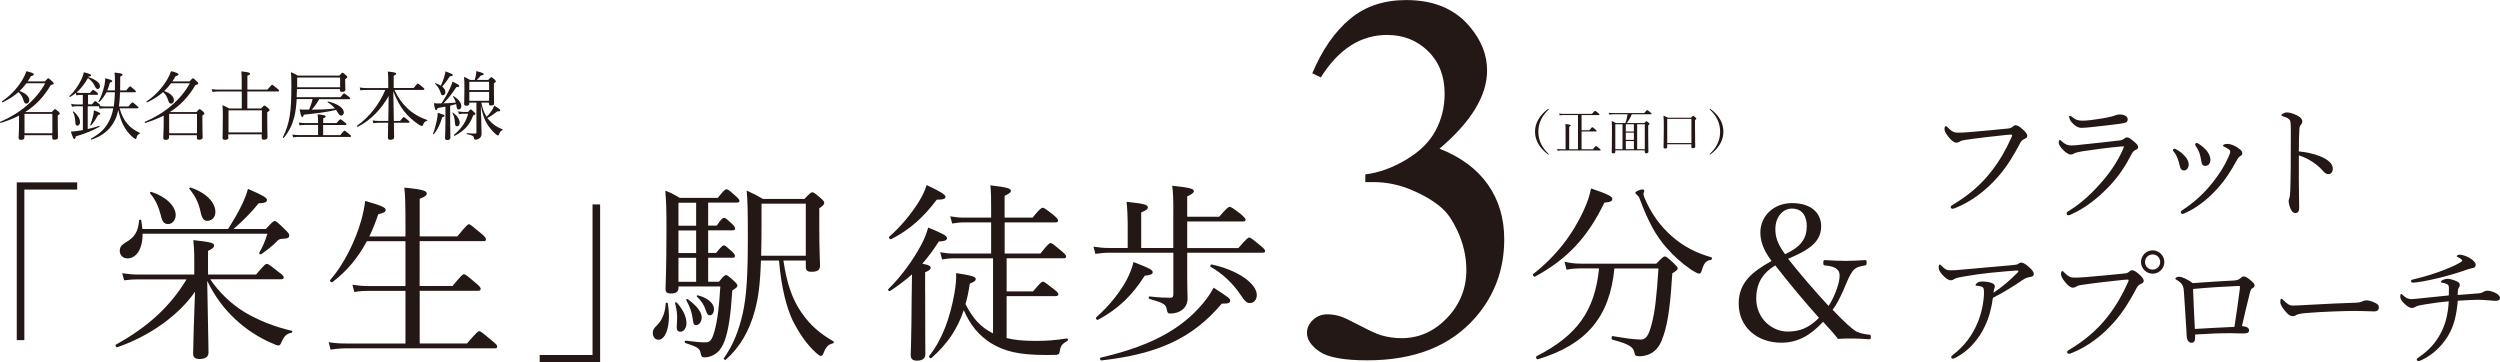 <?xml version="1.0" encoding="UTF-8"?><svg id="_レイヤー_2" xmlns="http://www.w3.org/2000/svg" viewBox="0 0 457.99 66.35"><defs><style>.cls-1{fill:#231815;}</style></defs><g id="_ヘッダー"><path class="cls-1" d="M3.52,21.16c-1.01.52-2.13.97-3.4,1.36-.1.03-.16-.16-.08-.2,3.71-1.59,6.57-4.04,8.25-7.07h-3.45c-.38.52-.79.99-1.26,1.43,1.11.37,1.79,1.02,1.79,1.67,0,.34-.24.64-.52.64-.22,0-.39-.11-.5-.49-.22-.71-.48-1.21-.97-1.63-.8.71-1.74,1.32-2.9,1.88-.08.04-.19-.14-.11-.19,1.54-1.02,2.84-2.46,3.71-3.9.33-.54.58-1.09.76-1.62,1.03.26,1.36.41,1.36.58,0,.15-.12.22-.53.33-.19.34-.39.67-.6.97h3.15c.46-.52.53-.57.63-.57.08,0,.18.05.69.53.23.22.29.31.29.39,0,.15-.08.2-.54.34-1.26,2.13-2.75,3.71-4.68,4.92h4.88c.44-.48.5-.54.58-.54.1,0,.16.07.64.45.2.19.24.27.24.35,0,.09-.05.18-.37.37v1.01c0,1.82.05,2.71.05,2.98,0,.3-.2.45-.64.45-.33,0-.42-.11-.42-.39v-.44h-5.1v.41c0,.3-.19.45-.61.45-.33,0-.45-.12-.45-.41,0-.37.08-.97.08-3.05v-.99ZM9.59,20.86h-5.1v3.55h5.1v-3.55Z"/><path class="cls-1" d="M16.23,14.13c1.35.48,2.09,1.06,2.09,1.67,0,.29-.18.5-.41.5s-.35-.12-.56-.56c-.31-.64-.67-1.03-1.24-1.43-.57.98-1.24,1.89-2.08,2.64.3.05.49.08.75.08h1.7c.39-.49.49-.56.57-.56.09,0,.19.07.67.42.19.16.24.24.24.33,0,.1-.04.15-.18.15h-1.65v1.74h.73c.41-.52.5-.58.58-.58.1,0,.19.07.65.45.19.15.26.26.26.34,0,.05-.01.1-.04.11.29.05.49.07.79.07h1.75c.12-.86.18-1.73.2-2.6h-1.55c-.35.68-.78,1.28-1.31,1.79-.05.05-.19-.03-.15-.09.46-.75.88-1.97,1.1-2.99.08-.45.14-.88.15-1.28,1.1.29,1.28.39,1.28.53,0,.12-.08.18-.42.26-.14.52-.3.99-.5,1.44h1.4c.01-.35.01-.72.01-1.11,0-1.24,0-1.51-.07-2.16,1.32.15,1.45.22,1.45.39,0,.12-.05.2-.41.35,0,.42,0,.91-.01,1.58,0,.33-.01.65-.01.95h1.11c.53-.68.63-.73.71-.73.1,0,.18.05.76.56.24.22.31.31.31.39s-.05.12-.18.12h-2.73c-.03.87-.07,1.74-.19,2.6h1.74c.54-.68.65-.73.73-.73.09,0,.2.05.77.56.26.22.33.31.33.39s-.05.12-.19.12h-3.25c.29,1.11.76,2.09,1.41,2.84.61.72,1.4,1.26,2.28,1.66.05.03.03.11-.03.14-.34.18-.49.35-.57.75-.04.19-.07.24-.16.24-.07,0-.19-.1-.34-.2-.92-.69-1.59-1.63-2.03-2.57-.34-.72-.61-1.56-.82-2.56-.18.91-.46,1.69-.91,2.41-.86,1.4-2.12,2.41-4.01,3.03-.08.03-.15-.14-.08-.18,1.63-.91,2.58-1.79,3.3-3.18.37-.69.61-1.43.79-2.38h-1.69c-.3,0-.49.03-.82.08l-.12-.46h-2.05v4.17c.73-.16,1.45-.35,2.12-.58.07-.03.11.14.05.16-1.17.67-2.85,1.35-4.36,1.77-.05.35-.14.48-.26.48-.14,0-.23-.1-.65-1.36.35-.01.72-.05,1.07-.09.38-.05.76-.11,1.14-.18v-4.36h-1.2c-.26,0-.45.01-.8.08l-.14-.52c.38.07.6.1.91.1h1.22v-1.74h-.44c-.24,0-.42.01-.73.08l-.12-.44c-.33.27-.67.52-1.02.72-.08.05-.2-.1-.14-.16.94-.84,1.7-2.03,2.2-3.07.2-.46.37-.91.45-1.29.99.26,1.32.41,1.32.56,0,.12-.11.19-.5.24l-.05.11ZM13.81,22.42c-.07-.88-.14-1.28-.44-1.9-.03-.07.1-.12.15-.08.76.68,1.14,1.36,1.14,1.94,0,.35-.2.64-.48.64s-.35-.16-.38-.6ZM16.53,22.9c.23-.57.45-1.26.56-1.82.07-.31.1-.58.11-.87.92.34,1.18.48,1.18.61s-.11.19-.42.24c-.39.75-.76,1.33-1.26,1.9-.04.05-.19,0-.16-.07Z"/><path class="cls-1" d="M30.02,21.16c-1.01.52-2.13.97-3.4,1.36-.1.03-.16-.16-.08-.2,3.71-1.59,6.57-4.04,8.25-7.07h-3.45c-.38.52-.79.99-1.26,1.43,1.11.37,1.79,1.02,1.79,1.67,0,.34-.24.64-.52.64-.22,0-.39-.11-.5-.49-.22-.71-.48-1.21-.97-1.63-.8.71-1.74,1.32-2.9,1.88-.08.04-.19-.14-.11-.19,1.54-1.02,2.84-2.46,3.71-3.9.33-.54.58-1.09.76-1.62,1.03.26,1.36.41,1.36.58,0,.15-.12.22-.53.33-.19.34-.39.67-.6.97h3.15c.46-.52.53-.57.63-.57.08,0,.18.05.69.53.23.22.29.31.29.39,0,.15-.08.2-.54.34-1.26,2.13-2.75,3.71-4.68,4.92h4.88c.44-.48.5-.54.58-.54.1,0,.16.07.64.45.2.19.24.27.24.35,0,.09-.05.18-.37.37v1.01c0,1.82.05,2.71.05,2.98,0,.3-.2.45-.64.45-.33,0-.42-.11-.42-.39v-.44h-5.1v.41c0,.3-.19.45-.61.45-.33,0-.45-.12-.45-.41,0-.37.08-.97.08-3.05v-.99ZM36.09,20.86h-5.1v3.55h5.1v-3.55Z"/><path class="cls-1" d="M41.86,25.17c0,.3-.22.45-.64.45-.3,0-.45-.12-.45-.38,0-.49.05-1.25.05-3.86,0-1.09-.01-1.55-.07-2.12.54.23.76.34,1.22.61h2.32v-3.11h-4.28c-.39,0-.68.03-1.09.08l-.14-.52c.48.08.77.1,1.18.1h4.32v-1.31c0-.92-.01-1.5-.07-2.03,1.43.15,1.6.26,1.6.41,0,.11-.09.23-.49.38v2.54h3.67c.68-.8.79-.87.87-.87s.19.07.88.64c.33.27.39.35.39.44,0,.1-.04.14-.18.14h-5.64v3.11h2.52c.44-.49.52-.54.6-.54s.16.05.68.46c.22.19.27.29.27.37,0,.12-.05.19-.42.39v1.35c0,2.04.05,2.92.05,3.22s-.23.48-.65.48c-.31,0-.42-.12-.42-.39v-.6h-6.12v.57ZM47.98,20.21h-6.12v4.05h6.12v-4.05Z"/><path class="cls-1" d="M62.35,17.83c.5-.65.6-.71.68-.71.1,0,.2.05.79.53.27.22.34.3.34.38,0,.1-.04.14-.18.14h-5.51c-.37.69-.83,1.33-1.35,1.92,1.41-.01,2.83-.05,4.24-.22-.38-.46-.83-.83-1.33-1.13-.05-.04.01-.16.08-.15,1.74.42,2.88,1.16,2.88,2.04,0,.31-.23.54-.48.54-.23,0-.37-.11-.67-.6-.08-.15-.18-.3-.27-.44-1.62.38-2.98.57-5.9.88-.11.33-.19.42-.3.42-.16,0-.22-.16-.49-1.4.38.04.54.05.98.05h.77c.26-.64.49-1.26.63-1.93h-2.91c-.07,1.28-.2,2.28-.41,3.17-.37,1.5-.91,2.62-1.93,3.92-.05.07-.23-.01-.19-.1.64-1.29,1.03-2.47,1.26-3.92.22-1.37.3-3.06.3-5.66,0-1.25-.03-1.67-.08-2.34.53.22.8.35,1.26.63h7.61c.44-.49.5-.53.58-.53.1,0,.16.04.61.44.22.18.26.24.26.34,0,.11-.05.2-.38.39v.53c0,.76.04,1.09.04,1.4,0,.27-.22.41-.6.41-.33,0-.41-.1-.41-.42v-.1h-7.87c-.01.5-.03.99-.05,1.5h7.97ZM62.35,24.74c.58-.73.68-.79.76-.79.1,0,.19.05.84.6.3.23.37.31.37.39,0,.1-.04.14-.18.14h-9.52c-.31,0-.54.03-.92.08l-.14-.52c.45.08.75.1,1.13.1h3.58v-1.85h-2.41c-.33,0-.6.01-.98.08l-.14-.52c.48.07.79.1,1.2.1h2.32v-.37c0-.58-.03-.87-.08-1.24,1.33.14,1.48.24,1.48.38,0,.12-.08.22-.45.37v.86h2.43c.54-.63.64-.69.72-.69.1,0,.2.07.77.52.27.2.34.29.34.37,0,.11-.04.15-.18.15h-4.09v1.85h3.13ZM62.31,14.21h-7.87v1.78h7.87v-1.78Z"/><path class="cls-1" d="M71.13,22.17c.03-1.52.05-3.06.07-4.58-1.36,2.43-3.34,4.49-5.66,5.63-.08.04-.22-.12-.14-.18,2.22-1.54,4.19-4.08,5.18-6.57h-3.48c-.37,0-.64.03-1.07.08l-.14-.52c.49.08.79.1,1.2.1h4.04v-.5c0-1.58-.03-2.01-.08-2.52,1.26.12,1.52.22,1.52.39,0,.11-.08.2-.45.38v2.24h3.66c.57-.73.68-.8.76-.8s.19.07.84.6c.3.24.37.33.37.41,0,.1-.05.14-.19.14h-5.29c.65,1.45,1.45,2.49,2.28,3.29,1.03,1.03,2.41,1.78,3.7,2.23.05.01.04.12-.01.14-.37.1-.54.24-.75.76-.05.14-.11.2-.2.2-.08,0-.3-.08-.57-.26-.98-.65-2-1.55-2.75-2.53-.68-.91-1.31-1.97-1.92-3.58.03,1.81.07,3.63.1,5.44h1.13c.5-.64.61-.71.69-.71s.18.07.75.54c.24.2.31.3.31.38s-.04.12-.18.12h-2.69c.03,1.56.04,2.35.04,2.66s-.24.46-.68.46c-.34,0-.46-.12-.46-.39,0-.23.03-1.11.05-2.73h-1.74c-.31,0-.57.03-.97.08l-.14-.52c.42.08.69.1,1.05.1h1.81Z"/><path class="cls-1" d="M79.32,24.48c.27-.64.53-1.56.69-2.35.11-.56.18-1.1.18-1.47,1.07.33,1.25.39,1.25.56,0,.09-.11.18-.42.24-.39,1.28-.79,2.18-1.52,3.1-.05.07-.2,0-.18-.08ZM81.61,19.53c-.38.08-.84.15-1.43.26-.1.3-.18.38-.29.38-.15,0-.22-.2-.41-1.26.29.03.42.04.63.04.27,0,.53,0,.75-.01.53-.77,1.13-1.79,1.55-2.71.23-.49.41-.95.49-1.28.95.46,1.24.64,1.24.79,0,.12-.14.22-.52.2-.83,1.22-1.37,1.98-2.38,2.99.75-.01,1.51-.05,2.27-.14-.11-.37-.27-.72-.52-1.1-.03-.04.07-.1.11-.07.9.53,1.41,1.24,1.41,1.82,0,.34-.2.63-.48.63-.23,0-.35-.16-.41-.69-.01-.11-.03-.22-.05-.31-.37.11-.73.2-1.1.29v2.61c0,1.48.04,2.83.04,3.24,0,.3-.19.45-.56.45-.31,0-.42-.11-.42-.37,0-.24.07-1.11.07-2.79v-2.96ZM81.6,16.85c0,.34-.2.6-.46.6-.24,0-.3-.05-.46-.58-.22-.6-.45-1.03-.98-1.52-.04-.04.03-.12.08-.11.39.14.72.29.99.45.22-.5.42-.99.58-1.51.14-.42.23-.82.27-1.11,1.05.39,1.32.52,1.32.67,0,.14-.11.22-.52.23-.6.91-.9,1.32-1.41,1.9.39.3.58.64.58.99ZM83.34,22.45c-.04-.67-.19-1.28-.46-1.77-.03-.04.07-.08.11-.05.79.6,1.22,1.26,1.22,1.82,0,.45-.19.69-.49.69-.27,0-.35-.2-.38-.69ZM85.76,20.49c.33-.38.39-.44.48-.44.1,0,.16.05.57.44.23.22.29.3.29.38,0,.1-.1.16-.41.26-.65,1.77-1.6,2.8-3.39,3.75-.08.04-.19-.15-.12-.2,1.31-1.05,2.19-2.34,2.58-3.85h-.87c-.27,0-.49.03-.82.1l-.15-.53c.39.08.64.1.94.1h.9ZM88.15,21.23c.03,1.71.07,2.83.07,3.28,0,.41-.16.65-.39.83-.18.14-.46.24-.72.24-.18,0-.23-.07-.29-.3-.05-.38-.27-.49-1.29-.71-.08-.01-.07-.19.01-.18.76.07,1.21.08,1.51.08.16,0,.23-.05.23-.23v-5.44h-1.31v.18c0,.29-.19.39-.56.39-.24,0-.38-.08-.38-.33,0-.34.05-.84.05-2.8,0-1.01,0-1.51-.07-2.16.44.18.65.29,1.09.56h.88c.08-.27.15-.54.2-.79.05-.29.08-.57.08-.83,1.09.29,1.36.41,1.36.56,0,.12-.12.2-.52.24-.24.31-.48.56-.75.82h2.08c.44-.45.5-.5.58-.5.1,0,.16.05.58.41.2.19.24.27.24.35,0,.11-.03.15-.35.38v.91c0,1.65.04,2.49.04,2.73,0,.29-.18.41-.54.41-.31,0-.42-.1-.42-.35v-.18h-1.39c.2.91.46,1.81.98,2.6.31-.31.6-.65.87-1.03.24-.35.41-.71.52-1.02.94.56,1.11.72,1.11.86,0,.15-.12.2-.53.19-.79.58-1.18.88-1.84,1.21.11.15.22.29.34.42.71.8,1.54,1.33,2.46,1.67.05.01.03.11-.03.14-.33.14-.46.3-.61.73-.07.22-.12.24-.22.24-.07,0-.18-.05-.39-.22-.61-.54-1.24-1.28-1.63-1.94-.5-.88-.8-1.7-1.11-3.32l.03,1.89ZM89.6,14.99h-3.62v1.51h3.62v-1.51ZM85.98,18.47h3.62v-1.63h-3.62v1.63Z"/><path class="cls-1" d="M14.14,34.73H4.46v27.58h-1.39v-28.9h11.07v1.32Z"/><path class="cls-1" d="M38.52,51.17c1.6,2.37,3.9,4.6,6.41,6.09,2.3,1.36,5.33,2.61,8.53,3.34.14.03.1.31-.03.35-.98.21-1.36.59-1.92,1.85-.14.35-.28.49-.56.49-.17,0-.59-.17-1.22-.45-2.47-1.08-4.67-2.54-6.62-4.35-2.09-1.95-3.73-4.14-5.15-7.03.1,6.37.24,11.53.24,13.13,0,.77-.59,1.18-1.64,1.18-.84,0-1.18-.35-1.18-.98,0-1.39.17-6.62.35-11.35-2.96,4.28-8.25,8.11-14.24,10.17-.24.07-.45-.38-.24-.49,5.82-3.2,9.99-7.03,12.92-11.94h-8.64c-.97,0-1.67.03-2.79.17l-.35-1.29c1.25.17,2.02.24,3.1.24h10.1v-2.65c0-1.78-.07-2.4-.17-3.66,3.2.35,3.8.52,3.8.97,0,.31-.17.56-1.11,1.01v4.32h8.81c1.5-1.78,1.74-1.95,1.95-1.95.24,0,.52.17,2.12,1.46.84.59.98.8.98,1.01,0,.24-.1.35-.45.35h-12.99ZM26.12,42.81c.03,2.99-1.29,4.53-2.75,4.53-.84,0-1.43-.56-1.43-1.39,0-.59.24-1.01.97-1.46,1.74-1.01,2.37-1.95,2.58-4.11,0-.17.35-.21.38-.03.1.56.17,1.11.21,1.6h15.7c.98-1.53,1.92-3.13,2.61-4.6.49-1.04.84-2.02,1.04-2.75,2.82,1.22,3.48,1.64,3.48,2.02,0,.35-.28.59-1.53.63-1.32,1.67-3.03,3.34-4.6,4.7h5.92c1.22-1.32,1.39-1.46,1.64-1.46s.49.21,1.85,1.53c.66.63.8.87.8,1.08,0,.49-.24.59-1.36.66-.45.03-.63.14-.97.52-.77.8-1.74,1.53-2.82,2.3-.14.1-.45-.14-.35-.28.59-.97,1.08-2.12,1.5-3.48h-22.88ZM29.47,39.47c-.38-1.46-.98-2.96-1.98-4.04-.1-.1.1-.31.24-.28,2.79.91,4.46,2.68,4.46,4.25,0,.91-.63,1.64-1.36,1.64s-1.08-.31-1.36-1.57ZM36.71,38.67c-.35-1.6-.98-2.82-2.02-4.07-.1-.1.1-.28.24-.24,2.96,1.01,4.53,2.79,4.53,4.46,0,.97-.63,1.64-1.5,1.64-.63,0-.97-.42-1.25-1.78Z"/><path class="cls-1" d="M85.53,62.94c1.81-2.09,2.05-2.26,2.26-2.26.24,0,.49.17,2.26,1.67.91.7,1.04.94,1.04,1.15s-.1.31-.45.31h-27.02c-1.11,0-1.92.07-3.06.24l-.35-1.36c1.32.21,2.23.24,3.41.24h10.66v-9.65h-6.62c-.94,0-1.64.03-2.75.21l-.35-1.32c1.22.17,1.98.24,3.03.24h6.69v-8.22h-7.07c-1.64,3.06-3.66,5.47-6.3,7.49-.21.14-.59-.21-.42-.38,2.37-2.68,4.56-6.96,5.68-10.9.35-1.25.59-2.44.73-3.59,2.99.87,3.76,1.18,3.76,1.67,0,.35-.35.52-1.36.77-.49,1.46-1.04,2.82-1.64,4.07h6.62v-1.85c0-3.59-.03-5.78-.21-7.1,3.69.35,4.11.66,4.11,1.08,0,.35-.28.59-1.29.97v6.89h6.89c1.67-2.02,1.92-2.23,2.12-2.23.24,0,.45.21,2.19,1.64.8.66.94.91.94,1.15,0,.21-.1.31-.45.31h-11.7v8.22h6.02c1.64-1.98,1.88-2.16,2.09-2.16.24,0,.49.17,2.16,1.6.77.63.91.87.91,1.08s-.1.35-.45.35h-10.72v9.65h8.64Z"/><path class="cls-1" d="M98.87,65.03h9.68v-27.58h1.39v28.9h-11.07v-1.32Z"/><path class="cls-1" d="M119.59,60.99c0-.45.14-.8.59-1.22,1.04-.98,1.67-2.26,1.78-4.21,0-.14.35-.14.38,0,.14.84.21,1.6.21,2.33,0,2.54-.77,4.35-1.95,4.35-.59,0-1.01-.56-1.01-1.25ZM124.29,52.8c0,.63-.45.97-1.36.97-.73,0-1.01-.24-1.01-.84,0-.84.17-3.06.17-10.93,0-3.76-.03-4.74-.21-7.07,1.15.45,1.6.7,2.65,1.32h6.96c1.18-1.46,1.36-1.57,1.57-1.57.28,0,.45.1,1.78,1.29.45.42.63.63.63.84s-.17.31-.52.31h-5.22v4.21h1.57c.87-1.29,1.15-1.43,1.32-1.43.24,0,.45.14,1.53,1.15.35.35.52.63.52.8,0,.21-.1.35-.45.35h-4.49v4.14h1.46c.97-1.22,1.22-1.39,1.43-1.39s.42.17,1.5,1.15c.35.31.52.59.52.77,0,.24-.1.35-.45.35h-4.46v4.39h1.98c.87-1.08,1.08-1.22,1.29-1.22s.42.14,1.46,1.08c.49.45.63.66.63.87s-.14.38-.94.87c-.28,4.53-.7,7.35-1.43,9.3-.35.91-.8,1.64-1.39,2.12-.7.56-1.5.84-2.26.84-.42,0-.59-.14-.7-.66-.17-.98-.42-1.18-2.82-1.98-.17-.07-.14-.45.03-.42,1.95.24,2.86.31,3.66.31s1.18-.38,1.64-2.02c.59-2.16.84-4.39,1.08-8.22h-7.66v.31ZM123.98,59.7c.03-.52.07-1.15.07-1.78-.03-.7-.14-1.53-.38-2.37-.03-.14.17-.24.28-.14,1.22,1.32,1.81,2.65,1.81,3.83,0,.8-.49,1.53-1.08,1.53-.42,0-.77-.14-.7-1.08ZM127.53,41.35v-4.21h-3.24v4.21h3.24ZM127.53,46.36v-4.14h-3.24v4.14h3.24ZM127.53,51.62v-4.39h-3.24v4.39h3.24ZM126.91,58.48c-.17-1.32-.49-2.19-1.18-3.48-.07-.14.14-.28.24-.21,1.64,1.18,2.58,2.37,2.58,3.34,0,.8-.49,1.43-1.01,1.43-.42,0-.52-.21-.63-1.08ZM129.34,56.95c-.31-1.01-.87-1.88-1.67-2.61-.1-.1.03-.28.17-.24,1.78.45,2.96,1.46,2.96,2.51,0,.66-.31,1.15-.73,1.15-.38,0-.52-.21-.73-.8ZM143.52,47.72c.63,4.35,1.67,7.17,3.31,9.54,1.64,2.4,3.52,3.93,5.88,5.29.1.07.03.31-.1.35-.91.21-1.32.66-1.78,1.88-.14.35-.28.42-.52.42-.14,0-.38-.17-.77-.52-1.85-1.67-3.13-3.66-4.32-5.95-1.11-2.4-2.05-5.78-2.51-11h-3.31c-.14,4.49-.49,6.86-1.11,9.16-1.01,3.73-2.72,6.69-5.33,9.02-.14.1-.45-.14-.35-.28,1.78-2.54,2.75-5.15,3.45-8.18.7-3.13.94-7.03.94-13.55,0-5.26-.03-6.89-.21-8.98,1.25.56,1.81.84,2.99,1.53h7.59c1.04-1.11,1.22-1.22,1.43-1.22.24,0,.42.1,1.57,1.08.49.45.63.63.63.84,0,.28-.17.52-.91,1.01v3.48c0,4.53.14,6.34.14,7,0,.84-.49,1.15-1.57,1.15-.73,0-1.04-.24-1.04-.91v-1.15h-4.11ZM147.62,37.31h-8.11v3.62c0,2.3-.03,4.25-.07,5.92h8.18v-9.54Z"/><path class="cls-1" d="M169.49,53.88c0,6.69.03,9.99.03,10.97,0,.8-.49,1.22-1.53,1.22-.7,0-1.15-.24-1.15-1.01s.14-3.27.17-10.38c.03-1.46.03-2.96.07-4.42-1.22,1.08-2.51,2.05-4.04,3.06-.17.1-.45-.21-.31-.35,2.4-2.33,4.6-5.43,6.02-8.08.63-1.15,1.01-2.26,1.29-3.2,2.72,1.11,3.45,1.53,3.45,1.92,0,.42-.45.59-1.5.63-1.01,1.57-1.98,2.89-3.03,4.07,1.29.24,1.53.42,1.53.77,0,.24-.17.45-1.01.8v4ZM162.9,43.37c2.19-1.92,4.11-4.28,5.47-6.48.63-1.01,1.08-2.02,1.39-2.99,2.44,1.15,3.45,1.74,3.45,2.16,0,.35-.35.52-1.6.52-2.44,3.24-4.94,5.5-8.36,7.24-.21.1-.52-.28-.35-.45ZM184.39,61.93c1.39.35,3.06.52,5.29.52,1.98,0,3.55-.1,5.78-.45.21-.03.24.35.07.45-.97.56-1.22.87-1.39,1.92-.07.42-.17.56-.52.63-.56.03-1.04.03-2.02.03-4.98,0-7.56-.66-10.1-2.19-2.16-1.43-3.66-3.1-4.94-6.02-1.18,3.52-3.03,6.2-5.92,8.77-.17.17-.56-.21-.42-.38,2.44-3.06,3.83-7.03,4.63-11.49.24-1.36.35-2.51.31-3.69,2.82.42,3.59.66,3.59,1.08,0,.35-.28.52-1.08.84-.21,1.36-.45,2.61-.8,3.76,1.39,2.72,2.86,4.25,4.91,5.29l.14.07v-13.75h-7.21c-.77,0-1.29.07-2.12.21l-.35-1.32c1.01.17,1.6.24,2.47.24h6.86v-5.71h-4.98c-.73,0-1.29.07-2.16.21l-.35-1.32c1.01.17,1.64.24,2.51.24h4.98v-1.71c0-1.78,0-2.93-.14-4.21,3.38.38,3.76.66,3.76,1.01,0,.28-.28.52-1.15.91v4h5.12c1.36-1.67,1.64-1.81,1.85-1.81.24,0,.49.14,1.98,1.32.66.56.84.8.84,1.01,0,.24-.1.35-.45.35h-9.33v5.71h6.55c1.36-1.71,1.64-1.92,1.85-1.92.28,0,.52.21,2.02,1.46.66.56.84.77.84.98,0,.24-.1.35-.45.35h-10.45v6.06h4.84c1.39-1.64,1.6-1.78,1.81-1.78.24,0,.49.21,2.02,1.39.63.49.8.7.8.91s-.14.35-.49.35h-8.98v7.7Z"/><path class="cls-1" d="M214.95,38.42c0-1.85-.03-3.1-.21-4.39,3.55.35,3.97.63,3.97.98,0,.28-.31.56-1.22.97v3.73h5.85c1.46-1.67,1.71-1.81,1.92-1.81.24,0,.52.14,2.05,1.32.7.63.87.84.87,1.04s-.1.31-.45.31h-10.24v4.87h9.37c1.53-1.74,1.78-1.92,1.98-1.92.24,0,.49.17,2.05,1.46.73.59.87.8.87,1.01s-.1.31-.45.31h-13.82v4.56c0,2.3.07,3.13.07,3.76,0,1.04-.42,1.71-1.01,2.16-.56.42-1.32.66-2.12.66-.49,0-.56-.1-.73-.94-.14-.7-.59-1.04-3.13-1.74-.21-.07-.17-.49.03-.45,1.78.21,3.06.24,3.86.24.35,0,.49-.21.49-.59v-7.66h-11.77c-.87,0-1.53.07-2.51.21l-.35-1.32c1.11.17,1.85.24,2.82.24h3.45v-4.49c-.03-1.53-.07-2.72-.21-3.97,3.52.35,3.9.63,3.9,1.01,0,.28-.24.56-1.22.94v6.51h5.88v-7.03ZM200.82,58.13c2.47-2.16,4.39-4.67,5.54-6.79.66-1.25,1.08-2.4,1.29-3.34,3.03,1.18,3.52,1.43,3.52,1.88,0,.31-.31.52-1.46.63-2.3,3.59-4.74,6.02-8.57,8.08-.21.1-.49-.28-.31-.45ZM201.65,65.51c7.8-1.81,13.61-4.42,17.79-8.88,1.36-1.46,2.16-2.54,2.89-3.93,2.89,1.88,3.03,1.98,3.03,2.4,0,.38-.31.56-1.53.52-5.36,6.34-11.67,9.23-22.04,10.41-.24.03-.38-.45-.14-.52ZM227.35,54.13c-1.53-2.3-3.45-4.04-5.57-5.26-.14-.07,0-.45.17-.42,4.77,1.01,8.29,3.48,8.29,5.61,0,.8-.49,1.46-1.29,1.46-.49,0-.87-.28-1.6-1.39Z"/><path class="cls-1" d="M240.41,13.41c1.81-4.28,4.1-7.59,6.87-9.91,2.77-2.33,6.21-3.49,10.34-3.49,5.09,0,9,1.66,11.72,4.97,2.06,2.47,3.09,5.11,3.09,7.92,0,4.63-2.91,9.41-8.72,14.34,3.91,1.53,6.86,3.72,8.86,6.56,2,2.84,3,6.19,3,10.03,0,5.5-1.75,10.27-5.25,14.3-4.56,5.25-11.17,7.88-19.83,7.88-4.28,0-7.2-.53-8.74-1.59s-2.32-2.2-2.32-3.42c0-.91.37-1.7,1.1-2.39.73-.69,1.62-1.03,2.65-1.03.78,0,1.58.13,2.39.38.53.16,1.73.73,3.61,1.71s3.17,1.57,3.89,1.76c1.16.34,2.39.52,3.7.52,3.19,0,5.96-1.23,8.32-3.7,2.36-2.47,3.54-5.39,3.54-8.77,0-2.47-.55-4.88-1.64-7.22-.81-1.75-1.7-3.08-2.67-3.98-1.34-1.25-3.19-2.38-5.53-3.4-2.34-1.02-4.73-1.52-7.17-1.52h-1.5v-1.41c2.47-.31,4.95-1.2,7.43-2.67,2.48-1.47,4.29-3.23,5.41-5.3s1.69-4.33,1.69-6.8c0-3.22-1.01-5.82-3.02-7.8-2.02-1.98-4.52-2.98-7.52-2.98-4.84,0-8.89,2.59-12.14,7.78l-1.55-.75Z"/><path class="cls-1" d="M280.88,50.19c4.21-3.27,7.28-7.31,9.3-11.77.63-1.39,1.04-2.61,1.29-3.9,3.1,1.04,3.9,1.5,3.9,1.88,0,.42-.28.63-1.46.73-3.03,6.27-6.72,10.31-12.71,13.55-.21.1-.52-.35-.31-.49ZM295.75,49.18c-.84,8.88-5.12,13.96-14.03,16.64-.24.07-.45-.45-.24-.56,7.45-3.8,10.69-8.32,11.46-16.09h-3.13c-1.04,0-1.81.03-2.82.24l-.38-1.46c1.18.28,2.05.35,3.1.35h13.72c1.15-1.18,1.32-1.32,1.57-1.32.21,0,.42.14,1.64,1.25.56.56.7.73.7.94,0,.24-.14.35-.98.91-.31,5.12-.73,8.84-1.6,11.35-.42,1.32-.91,2.26-1.74,2.92-.7.59-1.71.91-2.68.91-.63,0-.84-.1-.94-.73-.17-.91-.91-1.5-4-2.3-.24-.07-.21-.7.03-.66,2.54.42,3.97.63,5.15.63,1.01,0,1.46-.8,2.02-2.89.56-2.16.91-5.08,1.22-10.13h-8.04ZM309.85,49.43c-1.78-1.22-3.27-2.58-4.42-3.9-2.02-2.23-3.45-4.81-5.08-9.19-.07-.24-.24-.45-.45-.63-.21-.14-.31-.28-.31-.42,0-.24.97-.59,1.32-.59.17,0,.31.1.31.28,0,.1-.14.38-.14.56s.07.38.17.66c1.22,2.96,3.06,5.36,4.94,7,2.23,2.02,4.74,3.2,7.31,3.93.21.07.14.45-.07.49-.87.1-1.25.56-1.64,1.81-.14.52-.28.7-.52.7-.21,0-.77-.28-1.43-.7Z"/><path class="cls-1" d="M322.49,42.57c0-2.82,2.26-5.36,5.81-5.36s5.33,1.85,5.33,4.25c0,3.06-2.58,4.46-6.06,5.95,2.33,2.93,4.84,5.85,7.42,8.64.56-.84,1.15-2.05,1.53-3.2.35-1.01.49-1.78.49-2.3,0-.42-.07-.7-.21-.91-.45-.77-1.67-.94-2.47-1.01-.24-.03-.31-.1-.31-.49,0-.42.07-.49.31-.49,1.22.07,2.54.14,3.8.14s2.26-.07,3.52-.14c.24,0,.31.03.31.42,0,.45-.07.52-.31.56-.8.14-1.6.24-2.23,1.01-.59.77-.98,1.78-1.71,3.52-.66,1.43-1.25,2.65-1.98,3.59,2.3,2.4,3.55,3.52,4.39,4,.66.31,1.53.49,2.26.56.28,0,.35.03.35.42,0,.35-.07.42-.35.42-.98-.07-2.05-.14-2.96-.14-1.01,0-1.64,0-2.72.07-.63-.87-1.32-1.6-2.72-3.13-2.26,2.44-4.6,3.83-7.66,3.83-4.42,0-7.8-2.86-7.8-7.17,0-3.9,2.54-5.85,6.02-7.8-1.57-2.09-2.05-3.73-2.05-5.22ZM321.73,54.65c0,3.69,2.86,6.09,5.75,6.09,2.23,0,3.9-.66,5.75-2.51-2.75-3.1-5.08-5.85-8.01-9.61-2.02,1.22-3.48,2.99-3.48,6.02ZM330.99,41.38c0-1.6-.7-3.17-2.72-3.17-1.6,0-3.03,1.46-3.03,3.76,0,1.53.45,2.79,1.78,4.6,2.99-1.39,3.97-2.92,3.97-5.19Z"/><path class="cls-1" d="M357.36,37.92c0-.16.14-.28.4-.42,2.68-1.6,4.99-3.48,6.99-6.03,1.67-2.14,2.71-4.05,3.67-6.15.12-.24.19-.4.19-.54,0-.09-.09-.12-.24-.12-.12,0-.4.02-.94.07-2.33.24-5.49.61-7.32.89-.68.09-.89.19-1.11.33-.21.14-.35.19-.61.19-.38,0-.97-.4-1.53-1.18-.42-.54-.64-.99-.64-1.34,0-.4.16-.52.26-.52.12,0,.28.19.47.38.68.66,1.06.82,1.7.82.56,0,1.15-.02,2.05-.09,2.38-.21,4.78-.42,7.09-.66.38-.02.66-.12.85-.28.19-.16.38-.33.57-.33.33,0,.71.19,1.29.71.56.49.89.87.89,1.27,0,.28-.26.42-.54.54-.38.16-.59.42-.78.78-1.18,2.24-2.38,4.24-4.05,6.15-2.28,2.59-4.94,4.57-7.82,5.72-.21.09-.42.14-.52.14-.16,0-.33-.16-.33-.33Z"/><path class="cls-1" d="M378.61,39.08c0-.14.09-.28.24-.35,2.47-1.48,4.61-3.51,6.62-5.91,1.48-1.77,2.66-3.65,3.48-5.53.07-.16.14-.35.14-.4,0-.07-.05-.09-.14-.09s-.33.02-.52.05c-2.59.24-4.94.56-6.97.87-.68.12-1.22.24-1.46.38-.24.14-.38.21-.66.21-.4,0-.97-.4-1.41-.87-.52-.52-.78-.99-.78-1.29,0-.33.09-.52.24-.52.05,0,.14.09.28.24.68.59,1.11.78,1.77.78.61,0,1.13-.07,1.74-.14,1.95-.19,4.92-.52,7.25-.8.24-.02.49-.14.68-.28.14-.12.33-.26.54-.26.38,0,.68.26,1.41.87.42.35.64.64.64.92,0,.26-.19.4-.49.52-.28.12-.49.35-.71.75-1.08,2.1-2.33,4.03-4,5.79-1.91,2.02-4.29,4.03-7.16,5.3-.16.07-.35.12-.45.12-.14,0-.28-.07-.28-.33ZM389.79,21.82c0,.38-.14.56-.45.66-.49.14-.99.19-1.48.26-1.37.19-3.53.42-5.13.59-.49.05-1.08.09-1.39.09-.66,0-1.18-.33-1.7-.89-.33-.33-.59-.85-.59-1.13,0-.12.07-.19.16-.19s.19.05.35.19c.73.59,1.18.71,2.02.71.42,0,.78-.05,1.55-.12,1.13-.14,2.68-.38,3.77-.66.31-.07.52-.16.71-.24.24-.07.49-.12.71-.12.73,0,1.46.31,1.46.85Z"/><path class="cls-1" d="M398.65,27.35c.73.38,1.18.8,1.58,1.22.47.49.73,1.06.73,1.53,0,.66-.38,1.13-.85,1.13-.38,0-.68-.21-.82-.97-.07-.4-.24-.92-.42-1.39-.16-.4-.38-.75-.64-1.08-.09-.12-.16-.21-.16-.28,0-.16.12-.26.24-.26s.24.02.35.09ZM409.91,27.05c.68.45.87.66.87,1.04,0,.24-.12.35-.42.54-.19.12-.31.24-.49.56-1.2,2.21-2.28,3.89-3.88,5.6-1.65,1.79-3.6,3.32-5.74,4.26-.19.09-.33.14-.42.14-.19,0-.31-.12-.31-.33,0-.14.07-.21.21-.31,2.24-1.48,3.98-3.06,5.56-5.04,1.25-1.58,2.19-3.01,2.94-4.71.21-.47.33-.75.33-.99,0-.21-.09-.33-.21-.42-.26-.21-.61-.4-.97-.54-.09-.05-.14-.14-.14-.19,0-.07.14-.16.24-.21.14-.07.47-.09.66-.09.42,0,1.22.31,1.79.68ZM402.82,26.36c.68.45,1.11.85,1.53,1.37.38.52.59,1.08.59,1.55-.02.66-.35,1.08-.89,1.11-.49,0-.71-.21-.8-.99-.07-.47-.19-.94-.33-1.39-.16-.45-.38-.85-.64-1.22-.09-.14-.14-.21-.14-.35,0-.12.12-.24.28-.24.12,0,.26.07.4.16Z"/><path class="cls-1" d="M421.13,32.39c0,1.37.07,4.19.07,5.7,0,.71-.31.94-.66.94-.28,0-.52-.09-.75-.47-.28-.42-.52-1.27-.52-1.74,0-.21.12-.45.17-.64.02-.12.09-.38.12-1.11.05-1.27.07-2.28.09-4.5.02-2.28.02-4.45.02-6.62,0-.78-.02-1.48-.12-1.81-.07-.19-.21-.35-.47-.49-.35-.19-.64-.28-.89-.35-.16-.05-.24-.12-.24-.21s.12-.19.24-.26c.19-.12.52-.24.73-.24.54,0,1.13.19,1.91.56.57.28.94.66.94,1.08,0,.26-.12.47-.33.73-.12.16-.19.33-.21.82-.05.89-.09,2.26-.09,3.96,1.18.09,2.68.4,3.91.89,1.65.68,2.31,1.46,2.31,2.28,0,.64-.38.99-.75.99-.4.02-.66-.14-1.18-.73-.49-.57-1.15-1.08-1.84-1.55-.8-.52-1.67-.92-2.45-1.15v3.91Z"/><path class="cls-1" d="M363.6,59.82c-1.04,2.17-2.73,4.29-5.18,5.63-.31.16-.52.26-.71.26-.14,0-.26-.14-.26-.26,0-.14.09-.26.33-.45,2.14-1.65,3.53-3.56,4.5-5.86.73-1.7,1.18-3.96,1.18-5.56,0-.31,0-.73-.19-.92-.14-.16-.64-.28-1.11-.31-.14,0-.24,0-.24-.14,0-.12.16-.31.38-.45.19-.12.47-.19.82-.19.68,0,1.44.12,1.84.31.35.14.49.33.49.64,0,.12-.07.26-.12.4-.05.14-.09.42-.12.71,1.58-1.06,2.94-2.21,4.43-3.72.07-.07.12-.12.12-.26,0-.07-.09-.09-.28-.09-.68.05-2.83.19-4.69.4-1.62.16-3.32.4-4.8.66-.89.16-1.62.28-1.91.47-.33.21-.47.26-.71.26-.45,0-1.06-.45-1.6-1.08-.42-.49-.61-.89-.61-1.27,0-.28.07-.54.16-.54.14,0,.26.12.38.26.64.66.99.8,1.53.8.61,0,1.34-.02,2.38-.14,2.99-.28,6-.54,8.99-.8.68-.07.89-.09,1.08-.21.16-.12.38-.26.61-.26.35,0,.75.24,1.37.78.54.47.92.87.92,1.32,0,.33-.24.47-.68.54-.47.07-.85.19-1.32.52-1.6,1.08-3.2,2.12-5.49,3.3-.26,1.93-.71,3.67-1.51,5.27Z"/><path class="cls-1" d="M378.7,64.48c0-.16.14-.28.4-.42,2.68-1.6,4.99-3.48,6.99-6.03,1.67-2.14,2.71-4.05,3.67-6.15.12-.24.19-.4.19-.54,0-.09-.09-.12-.24-.12-.12,0-.4.02-.94.07-2.33.24-5.49.61-7.32.89-.68.09-.89.19-1.11.33-.21.14-.35.19-.61.19-.38,0-.97-.4-1.53-1.18-.42-.54-.64-.99-.64-1.34,0-.4.16-.52.26-.52.12,0,.28.19.47.38.68.66,1.06.82,1.7.82.56,0,1.15-.02,2.05-.09,2.38-.21,4.78-.42,7.09-.66.38-.02.66-.12.85-.28.19-.16.38-.33.56-.33.33,0,.71.19,1.29.71.57.49.89.87.89,1.27,0,.28-.26.42-.54.54-.38.16-.59.42-.78.78-1.18,2.24-2.38,4.24-4.05,6.15-2.28,2.59-4.94,4.57-7.82,5.72-.21.09-.42.14-.52.14-.16,0-.33-.16-.33-.33ZM396.5,48c0,1.18-.97,2.14-2.14,2.14s-2.14-.97-2.14-2.14.97-2.14,2.14-2.14,2.14.97,2.14,2.14ZM392.96,48c0,.78.61,1.39,1.39,1.39s1.39-.61,1.39-1.39-.61-1.39-1.39-1.39-1.39.61-1.39,1.39Z"/><path class="cls-1" d="M409.36,51.37c.45-.02.71-.12,1.01-.35.28-.26.47-.38.61-.38.31,0,.59.12,1.04.47.75.61,1.01.87,1.01,1.15,0,.31-.19.42-.45.57-.16.09-.28.28-.45.97-.4,1.6-.85,3.48-1.41,5.93.49.05.78.14.99.26.21.14.31.28.31.49,0,.31-.12.47-.4.54-.19.05-.52.07-.78.07-.52,0-1.41-.05-2.17-.05-1.95,0-3.88.07-6.52.24,0,.31,0,.52-.02.73-.02.52-.24.78-.64.78-.49,0-.85-.42-.89-1.18-.16-2.87-.35-5.6-.52-8.24-.07-1.04-.35-1.51-1.25-2.05-.16-.09-.31-.17-.31-.28,0-.16.35-.35.71-.35.38,0,1.44.4,2.47,1.18,2.33-.19,5.46-.38,7.65-.49ZM409.79,52.4c-2.31.09-5.25.28-8.03.54.09,2.45.19,4.64.33,7.32,2.61-.16,5.23-.28,7.25-.38.4-2.5.71-4.9.99-6.95.02-.21.02-.33.02-.42s-.05-.12-.14-.12h-.42Z"/><path class="cls-1" d="M419.93,57.91c-.47,0-1.04-.52-1.65-1.37-.31-.42-.54-.87-.54-1.22,0-.31.05-.59.21-.59.12,0,.21.12.38.28.82.8,1.15.97,1.7.97.49,0,1.39-.05,2.99-.14,3.2-.19,6.38-.31,8.38-.38.8-.02,1.18-.14,1.44-.28.19-.09.47-.16.73-.16.24,0,.56.07.97.21,1.11.42,1.25.68,1.25,1.11,0,.47-.31.71-.82.71-.89,0-2.17-.09-3.32-.09-2.1,0-6.26.14-9.35.4-.75.07-1.39.21-1.62.35-.16.12-.4.21-.73.21Z"/><path class="cls-1" d="M454.2,53.72c.35-.02.57-.14.78-.26.19-.12.45-.21.78-.21s.99.19,1.51.47c.42.24.73.57.73.87s-.33.52-.66.52c-.38,0-.61-.02-1.11-.07-.82-.07-1.67-.12-2.31-.12-.68,0-2.17.07-3.67.17-.21,2.71-.75,4.8-1.86,6.57-1.18,1.88-2.83,3.41-4.78,4.31-.21.09-.38.16-.54.16-.19,0-.33-.09-.33-.26s.14-.28.47-.49c1.84-1.27,3.04-2.66,3.93-4.36.92-1.72,1.34-3.63,1.46-5.82-1.74.16-3.41.38-5.3.73-.38.07-.59.14-.8.28-.19.12-.45.21-.68.21-.4,0-.99-.4-1.53-.97-.38-.4-.57-.8-.57-1.08,0-.38.07-.52.16-.52.12,0,.16.07.33.24.52.47.97.71,1.53.71.31,0,.94-.07,1.6-.14,1.11-.12,2.94-.31,5.27-.54.02-.57.02-1.01.02-1.29,0-.47-.07-.61-.31-.75-.24-.14-.56-.24-.89-.28-.19-.02-.26-.07-.26-.19,0-.09.09-.19.26-.28.26-.14.71-.26.99-.26.4,0,1.06.21,1.62.45.47.19.59.45.59.68,0,.19-.09.35-.21.54-.07.12-.14.28-.14.45-.02.31-.02.57-.05.85,1.6-.12,2.71-.21,3.96-.31ZM452.45,47.27c.64.38,1.08.87,1.08,1.15,0,.47-.16.64-.73.73-.24.05-.47.12-.73.19-1.34.49-3.16,1.06-5.16,1.55-2.14.54-4.24.89-4.85.89-.19,0-.38-.09-.38-.28,0-.14.14-.26.47-.33,1.91-.45,3.16-.85,4.66-1.37,1.62-.59,2.94-1.15,3.81-1.67.31-.19.45-.28.45-.4s-.33-.4-.75-.61c-.24-.12-.26-.14-.26-.21,0-.12.33-.26.56-.26.42,0,1.22.26,1.81.61Z"/><path class="cls-1" d="M283.74,19.99s0,.06-.05.1c-1.26,1.18-1.87,2.5-1.87,4.04s.61,2.86,1.85,4.03c.06.05.07.08.07.1,0,.03-.02.05-.05.05-.03,0-.05,0-.11-.04-.75-.55-1.33-1.17-1.74-1.88-.43-.73-.63-1.48-.63-2.27s.2-1.54.63-2.27c.41-.71,1-1.35,1.76-1.89.03-.02.06-.03.09-.03s.05.02.05.05Z"/><path class="cls-1" d="M291.8,27.34c.46-.55.53-.59.58-.59s.12.04.6.43c.23.19.26.25.26.3s-.03.08-.11.08h-7.02c-.28,0-.48.02-.76.05l-.09-.33c.33.05.56.06.85.06h.7v-3.33c0-.56,0-.96-.04-1.29.89.1.99.17.99.27,0,.06-.06.14-.29.23v4.12h1.61v-6.26h-2.62c-.27,0-.45,0-.73.05l-.1-.33c.34.04.56.06.83.06h5.19c.44-.51.5-.56.56-.56.06,0,.12.04.56.4.21.17.25.23.25.28s-.03.1-.12.1h-3.16v2.78h1.43c.41-.51.48-.56.53-.56.06,0,.11.04.56.41.2.16.23.23.23.28,0,.06-.03.09-.11.09h-2.64v3.26h2.06Z"/><path class="cls-1" d="M295.92,27.55v.25c0,.21-.11.3-.38.3-.2,0-.28-.08-.28-.24,0-.36.04-1.04.04-3.46,0-1.18,0-1.61-.04-2.24.31.14.45.2.76.38h1.73c.21-.51.33-1.06.42-1.61h-2.64c-.26,0-.49.02-.74.05l-.09-.32c.3.04.55.05.83.05h5.68c.43-.5.49-.54.55-.54.06,0,.12.03.56.4.21.17.25.23.25.28s-.03.08-.12.08h-3.51c-.23.57-.54,1.11-.9,1.61h3.19c.3-.31.34-.34.39-.34.06,0,.1.02.4.28.14.11.16.17.16.23,0,.08-.03.13-.24.26v1.31c0,2.19.04,3.19.04,3.5,0,.2-.13.3-.38.3-.21,0-.29-.07-.29-.24v-.3h-5.4ZM297.24,27.33v-4.57h-1.32v4.57h1.32ZM297.84,22.76v1.33h1.48v-1.33h-1.48ZM297.84,25.62h1.48v-1.31h-1.48v1.31ZM297.84,27.33h1.48v-1.49h-1.48v1.49ZM299.92,27.33h1.4v-4.57h-1.4v4.57Z"/><path class="cls-1" d="M305.44,26.9c0,.19-.11.31-.4.31-.21,0-.29-.1-.29-.24,0-.38.05-1.01.05-3.35,0-1.22,0-1.84-.05-2.43.34.13.49.2.81.38h4.22c.3-.32.34-.36.39-.36.06,0,.11.03.43.3.14.12.16.17.16.23,0,.07-.05.13-.24.26v1.3c0,2.17.04,3.2.04,3.53,0,.22-.11.32-.43.32-.2,0-.28-.09-.28-.25v-.47h-4.43v.47ZM309.86,21.78h-4.43v4.43h4.43v-4.43Z"/><path class="cls-1" d="M313.34,19.96c.76.55,1.35,1.18,1.76,1.89.43.73.62,1.48.62,2.27s-.2,1.54-.62,2.27c-.41.7-.98,1.33-1.75,1.88-.05.03-.08.04-.1.04s-.05-.02-.05-.05.03-.07.07-.11c1.25-1.17,1.85-2.49,1.85-4.02s-.61-2.86-1.88-4.05c-.03-.03-.04-.06-.04-.1,0-.03.02-.04.05-.04.02,0,.04,0,.09.03Z"/></g></svg>